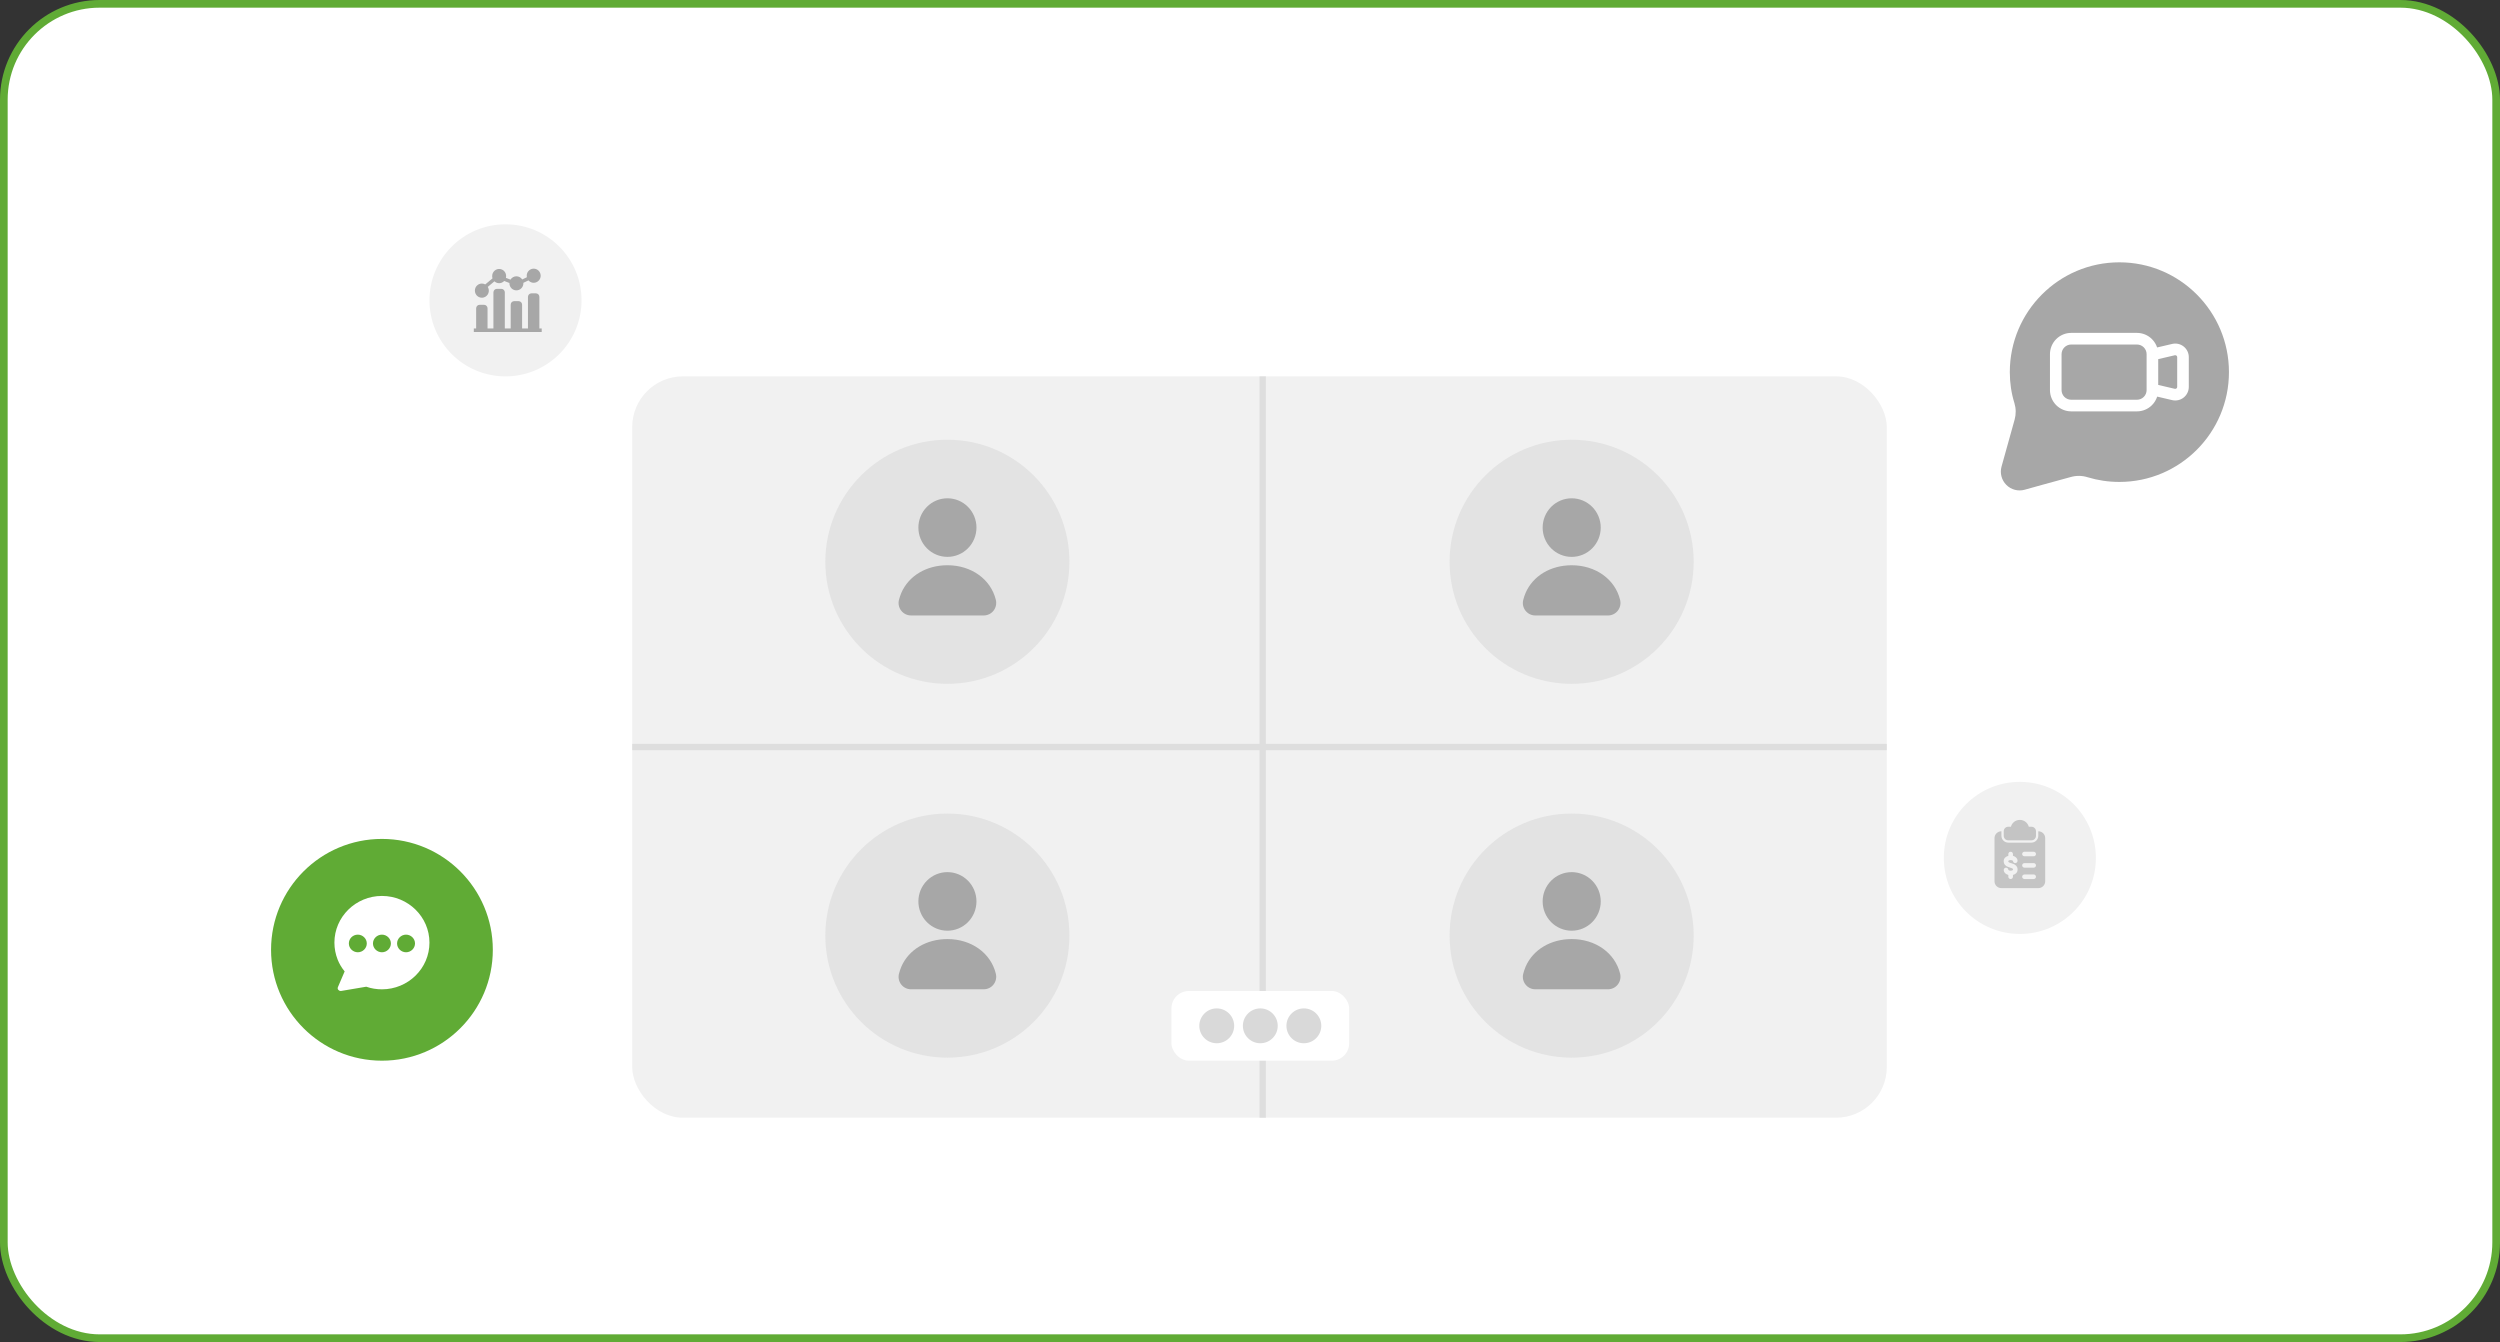 <svg xmlns="http://www.w3.org/2000/svg" width="326" height="175" viewBox="0 0 326 175" fill="none"><rect x="0" y="0" width="326" height="175" fill="#333333" stroke="none"/><rect x="0.5" y="0.5" width="325" height="174" rx="12.5" fill="white"></rect><rect x="0.5" y="0.5" width="325" height="174" rx="12.5" stroke="#60AB35"></rect><rect x="82.441" y="49.078" width="163.596" height="96.67" rx="6.61" fill="#F1F1F1"></rect><line x1="164.653" y1="49.078" x2="164.653" y2="145.748" stroke="#DEDEDE" stroke-width="0.826"></line><line x1="246.037" y1="97.413" x2="82.441" y2="97.413" stroke="#DEDEDE" stroke-width="0.826"></line><rect x="152.756" y="129.225" width="23.176" height="9.089" rx="2.272" fill="white"></rect><circle cx="158.663" cy="133.768" r="2.272" fill="#D9D9D9"></circle><circle cx="164.344" cy="133.768" r="2.272" fill="#D9D9D9"></circle><circle cx="170.024" cy="133.768" r="2.272" fill="#D9D9D9"></circle><circle cx="15.915" cy="15.915" r="15.915" transform="matrix(-1 0 0 1 139.453 57.34)" fill="#E3E3E3"></circle><path d="M127.331 68.796C127.331 67.783 126.932 66.811 126.222 66.095C125.512 65.379 124.548 64.977 123.544 64.977C122.54 64.977 121.576 65.379 120.866 66.095C120.156 66.811 119.757 67.783 119.757 68.796C119.757 69.809 120.156 70.781 120.866 71.498C121.576 72.214 122.54 72.616 123.544 72.616C124.548 72.616 125.512 72.214 126.222 71.498C126.932 70.781 127.331 69.809 127.331 68.796ZM117.214 78.275C117.295 77.944 117.401 77.621 117.533 77.309C118.496 75.088 120.801 73.707 123.544 73.707C126.66 73.707 129.197 75.519 129.857 78.22C129.979 78.709 129.87 79.228 129.563 79.625C129.256 80.023 128.783 80.255 128.283 80.255H118.805C118.302 80.259 117.827 80.027 117.517 79.628C117.218 79.247 117.106 78.749 117.214 78.275L117.214 78.275Z" fill="#A7A7A7"></path><circle cx="15.915" cy="15.915" r="15.915" transform="matrix(-1 0 0 1 139.453 106.088)" fill="#E3E3E3"></circle><path d="M127.331 117.544C127.331 116.531 126.932 115.56 126.222 114.843C125.512 114.127 124.548 113.725 123.544 113.725C122.54 113.725 121.576 114.127 120.866 114.843C120.156 115.559 119.757 116.531 119.757 117.544C119.757 118.557 120.156 119.529 120.866 120.246C121.576 120.962 122.54 121.364 123.544 121.364C124.548 121.364 125.512 120.962 126.222 120.246C126.932 119.529 127.331 118.557 127.331 117.544ZM117.214 127.023C117.295 126.692 117.401 126.369 117.533 126.057C118.496 123.836 120.801 122.455 123.544 122.455C126.66 122.455 129.197 124.267 129.857 126.968C129.979 127.457 129.87 127.976 129.563 128.373C129.256 128.771 128.783 129.003 128.283 129.003H118.805C118.302 129.007 117.827 128.775 117.517 128.376C117.218 127.995 117.106 127.497 117.214 127.023L117.214 127.023Z" fill="#A7A7A7"></path><circle cx="15.915" cy="15.915" r="15.915" transform="matrix(-1 0 0 1 220.857 57.342)" fill="#E3E3E3"></circle><path d="M208.735 68.798C208.735 67.785 208.336 66.814 207.626 66.097C206.916 65.381 205.952 64.978 204.948 64.978C203.944 64.978 202.98 65.381 202.27 66.097C201.56 66.813 201.161 67.785 201.161 68.798C201.161 69.811 201.56 70.783 202.27 71.499C202.98 72.216 203.944 72.618 204.948 72.618C205.952 72.618 206.916 72.216 207.626 71.499C208.336 70.783 208.735 69.811 208.735 68.798ZM198.618 78.276C198.699 77.946 198.806 77.623 198.938 77.311C199.901 75.09 202.205 73.709 204.948 73.709C208.064 73.709 210.602 75.521 211.262 78.222C211.383 78.711 211.275 79.23 210.967 79.627C210.66 80.025 210.187 80.257 209.687 80.257H200.209C199.707 80.261 199.231 80.029 198.922 79.63C198.622 79.249 198.51 78.751 198.619 78.277L198.618 78.276Z" fill="#A7A7A7"></path><circle cx="15.915" cy="15.915" r="15.915" transform="matrix(-1 0 0 1 220.857 106.088)" fill="#E3E3E3"></circle><path d="M208.735 117.544C208.735 116.531 208.336 115.56 207.626 114.843C206.916 114.127 205.952 113.725 204.948 113.725C203.944 113.725 202.98 114.127 202.27 114.843C201.56 115.559 201.161 116.531 201.161 117.544C201.161 118.557 201.56 119.529 202.27 120.246C202.98 120.962 203.944 121.364 204.948 121.364C205.952 121.364 206.916 120.962 207.626 120.246C208.336 119.529 208.735 118.557 208.735 117.544ZM198.618 127.023C198.699 126.692 198.806 126.369 198.938 126.057C199.901 123.836 202.205 122.455 204.948 122.455C208.064 122.455 210.602 124.267 211.262 126.968C211.383 127.457 211.275 127.976 210.967 128.373C210.66 128.771 210.187 129.003 209.687 129.003H200.209C199.707 129.007 199.231 128.775 198.922 128.376C198.622 127.995 198.51 127.497 198.619 127.023L198.618 127.023Z" fill="#A7A7A7"></path><path fill-rule="evenodd" clip-rule="evenodd" d="M262.706 54.722L261.001 60.839C260.763 61.691 261.002 62.607 261.627 63.233C262.252 63.86 263.166 64.1 264.017 63.861C264.017 63.861 267.907 62.772 270.043 62.199C270.046 62.198 270.049 62.198 270.051 62.197C270.762 61.998 271.515 62.01 272.219 62.231C272.221 62.232 272.224 62.233 272.226 62.233C273.537 62.631 274.927 62.844 276.366 62.844C284.252 62.844 290.655 56.429 290.655 48.526C290.655 40.623 284.252 34.207 276.366 34.207C268.48 34.207 262.079 40.623 262.079 48.526C262.079 49.932 262.281 51.29 262.681 52.567C262.894 53.268 262.902 54.016 262.706 54.722L262.706 54.722ZM281.289 45.308C281.153 44.903 280.926 44.531 280.619 44.223C280.099 43.702 279.394 43.409 278.658 43.409H270.087C269.352 43.409 268.647 43.702 268.126 44.223C267.607 44.744 267.315 45.451 267.315 46.188V50.864C267.315 51.601 267.607 52.307 268.126 52.829C268.647 53.35 269.352 53.643 270.087 53.643H278.658C279.394 53.643 280.099 53.35 280.619 52.829C280.933 52.514 281.162 52.133 281.297 51.718L283.252 52.177C283.776 52.299 284.329 52.176 284.75 51.84C285.172 51.505 285.419 50.995 285.419 50.455V46.57C285.419 46.03 285.173 45.52 284.75 45.184C284.329 44.849 283.776 44.725 283.252 44.848L281.289 45.308V45.308ZM279.918 46.188V50.864C279.918 51.199 279.786 51.52 279.549 51.757C279.313 51.994 278.993 52.127 278.658 52.127H270.087C269.753 52.127 269.432 51.994 269.196 51.757C268.96 51.52 268.827 51.199 268.827 50.864V46.188C268.827 45.853 268.96 45.531 269.196 45.295C269.432 45.058 269.753 44.925 270.087 44.925H278.658C278.993 44.925 279.313 45.058 279.549 45.295C279.786 45.531 279.918 45.853 279.918 46.188ZM283.906 46.57V50.455C283.906 50.532 283.871 50.605 283.81 50.652C283.75 50.701 283.671 50.718 283.596 50.701L281.431 50.194V46.832L283.596 46.325C283.671 46.306 283.75 46.325 283.81 46.372C283.871 46.421 283.906 46.493 283.906 46.57V46.57Z" fill="#A7A7A7"></path><circle cx="49.805" cy="123.854" r="14.459" fill="#60AB35"></circle><path d="M44.119 129.08C44.192 129.17 44.302 129.224 44.412 129.224H44.467L47.757 128.667C48.415 128.9 49.11 129.008 49.804 129.008C53.222 129.008 56.001 126.278 56.001 122.919C56.001 119.56 53.222 116.83 49.804 116.83C46.386 116.83 43.607 119.56 43.607 122.919C43.607 123.692 43.754 124.428 44.028 125.128C44.247 125.685 44.558 126.206 44.942 126.673L44.064 128.721C44.01 128.847 44.028 128.99 44.119 129.08L44.119 129.08ZM52.948 121.877C53.588 121.877 54.118 122.398 54.118 123.027C54.118 123.656 53.588 124.176 52.948 124.176C52.309 124.176 51.778 123.656 51.778 123.027C51.779 122.398 52.309 121.877 52.948 121.877ZM49.804 121.877C50.444 121.877 50.974 122.398 50.974 123.027C50.974 123.656 50.444 124.176 49.804 124.176C49.164 124.176 48.634 123.656 48.634 123.027C48.634 122.398 49.164 121.877 49.804 121.877ZM46.66 121.877C47.3 121.877 47.83 122.398 47.83 123.027C47.83 123.656 47.3 124.176 46.66 124.176C46.02 124.176 45.49 123.656 45.49 123.027C45.49 122.398 46.002 121.877 46.66 121.877Z" fill="white"></path><circle cx="65.917" cy="39.165" r="9.915" fill="#F1F1F1"></circle><path d="M61.925 37.894C61.925 37.386 62.332 36.974 62.835 36.974C62.989 36.973 63.141 37.013 63.275 37.089L64.225 36.298H64.225C64.196 36.206 64.18 36.11 64.18 36.013C64.174 35.746 64.283 35.489 64.479 35.31C64.674 35.13 64.938 35.046 65.2 35.078C65.462 35.111 65.697 35.256 65.845 35.478C65.992 35.7 66.037 35.975 65.968 36.232L66.567 36.462L66.568 36.463C66.731 36.197 67.017 36.033 67.327 36.029C67.637 36.024 67.927 36.18 68.098 36.441L68.704 36.151C68.691 36.089 68.684 36.025 68.684 35.961C68.68 35.516 68.993 35.132 69.425 35.049C69.857 34.967 70.286 35.209 70.443 35.625C70.601 36.041 70.441 36.511 70.065 36.742C69.688 36.972 69.202 36.897 68.912 36.563L68.248 36.88V36.944V36.944C68.248 37.452 67.841 37.864 67.339 37.864C66.836 37.864 66.429 37.452 66.429 36.944V36.904L65.746 36.638V36.639C65.406 37.007 64.837 37.027 64.472 36.685L63.604 37.411C63.757 37.656 63.788 37.96 63.685 38.231C63.583 38.502 63.36 38.709 63.084 38.789C62.808 38.868 62.512 38.811 62.283 38.635C62.055 38.459 61.923 38.184 61.925 37.894L61.925 37.894ZM70.334 42.835V38.711C70.334 38.589 70.286 38.472 70.201 38.386C70.115 38.299 70 38.251 69.879 38.251H69.301C69.05 38.251 68.847 38.457 68.847 38.711V42.835H68.081V39.728C68.081 39.606 68.033 39.489 67.948 39.403C67.863 39.316 67.747 39.268 67.626 39.268H67.049C66.797 39.268 66.594 39.474 66.594 39.728V42.835H65.829V38.124C65.829 38.002 65.782 37.885 65.696 37.799C65.611 37.712 65.495 37.664 65.374 37.664H64.797C64.546 37.664 64.342 37.87 64.342 38.124V42.835H63.576V40.207C63.576 40.085 63.529 39.968 63.443 39.882C63.358 39.795 63.242 39.746 63.122 39.746H62.544C62.293 39.746 62.089 39.953 62.089 40.207V42.835H61.785V43.296L70.638 43.295V42.835L70.334 42.835Z" fill="#A7A7A7"></path><circle cx="263.389" cy="111.872" r="9.915" fill="#F1F1F1"></circle><path fill-rule="evenodd" clip-rule="evenodd" d="M260.985 108.397V108.99C260.985 109.482 261.389 109.88 261.887 109.88H264.891C265.389 109.88 265.793 109.482 265.793 108.99V108.397C266.032 108.397 266.261 108.491 266.43 108.658C266.599 108.825 266.694 109.051 266.694 109.287V114.922C266.694 115.158 266.599 115.385 266.43 115.551C266.261 115.718 266.032 115.812 265.793 115.812H260.985C260.746 115.812 260.517 115.718 260.348 115.551C260.179 115.385 260.084 115.158 260.084 114.922V109.287C260.084 109.051 260.179 108.825 260.348 108.658C260.517 108.491 260.746 108.397 260.985 108.397ZM265.192 114.032H263.99C263.824 114.032 263.689 114.165 263.689 114.329C263.689 114.493 263.824 114.626 263.99 114.626H265.192C265.358 114.626 265.492 114.493 265.492 114.329C265.492 114.165 265.358 114.032 265.192 114.032ZM261.887 111.6C261.731 111.641 261.597 111.713 261.5 111.8C261.36 111.926 261.286 112.085 261.286 112.253V112.369C261.286 112.648 261.492 112.931 261.871 113.055L262.313 113.201C262.366 113.218 262.412 113.242 262.447 113.271C262.467 113.288 262.488 113.302 262.488 113.324V113.433C262.482 113.438 262.462 113.462 262.446 113.473C262.38 113.515 262.292 113.537 262.2 113.539H262.186C262.086 113.539 261.994 113.516 261.929 113.473C261.913 113.462 261.892 113.439 261.886 113.433C261.883 113.273 261.75 113.143 261.586 113.143C261.42 113.143 261.286 113.276 261.286 113.44C261.286 113.608 261.36 113.767 261.5 113.893C261.597 113.98 261.73 114.052 261.887 114.093V114.33C261.887 114.494 262.021 114.626 262.187 114.626C262.353 114.626 262.488 114.494 262.488 114.33V114.093C262.596 114.065 262.695 114.021 262.779 113.966C262.987 113.829 263.089 113.634 263.089 113.44V113.324C263.089 113.045 262.882 112.763 262.503 112.638L262.061 112.492C262.008 112.475 261.962 112.452 261.927 112.422C261.907 112.406 261.887 112.391 261.887 112.369V112.26C261.892 112.254 261.913 112.231 261.929 112.221C261.994 112.177 262.086 112.155 262.186 112.155H262.187C262.284 112.155 262.377 112.176 262.446 112.221C262.462 112.232 262.483 112.255 262.488 112.261C262.492 112.421 262.625 112.55 262.788 112.55C262.954 112.55 263.089 112.417 263.089 112.254C263.089 112.06 262.987 111.864 262.779 111.727C262.695 111.672 262.596 111.628 262.488 111.6V111.364C262.488 111.2 262.353 111.067 262.187 111.067C262.021 111.067 261.887 111.2 261.887 111.364V111.6L261.887 111.6ZM265.192 112.549H263.99C263.824 112.549 263.689 112.682 263.689 112.846C263.689 113.01 263.824 113.143 263.99 113.143H265.192C265.358 113.143 265.492 113.01 265.492 112.846C265.492 112.682 265.358 112.549 265.192 112.549ZM265.192 111.066H263.99C263.824 111.066 263.689 111.199 263.689 111.363C263.689 111.527 263.824 111.66 263.99 111.66H265.192C265.358 111.66 265.492 111.527 265.492 111.363C265.492 111.199 265.358 111.066 265.192 111.066ZM264.553 107.804C264.419 107.293 263.949 106.914 263.389 106.914C262.829 106.914 262.359 107.293 262.225 107.804H261.887C261.555 107.804 261.286 108.069 261.286 108.397V108.99C261.286 109.318 261.555 109.583 261.887 109.583H264.891C265.223 109.583 265.492 109.318 265.492 108.99V108.397C265.492 108.069 265.223 107.804 264.891 107.804H264.553Z" fill="#C4C4C4"></path></svg>